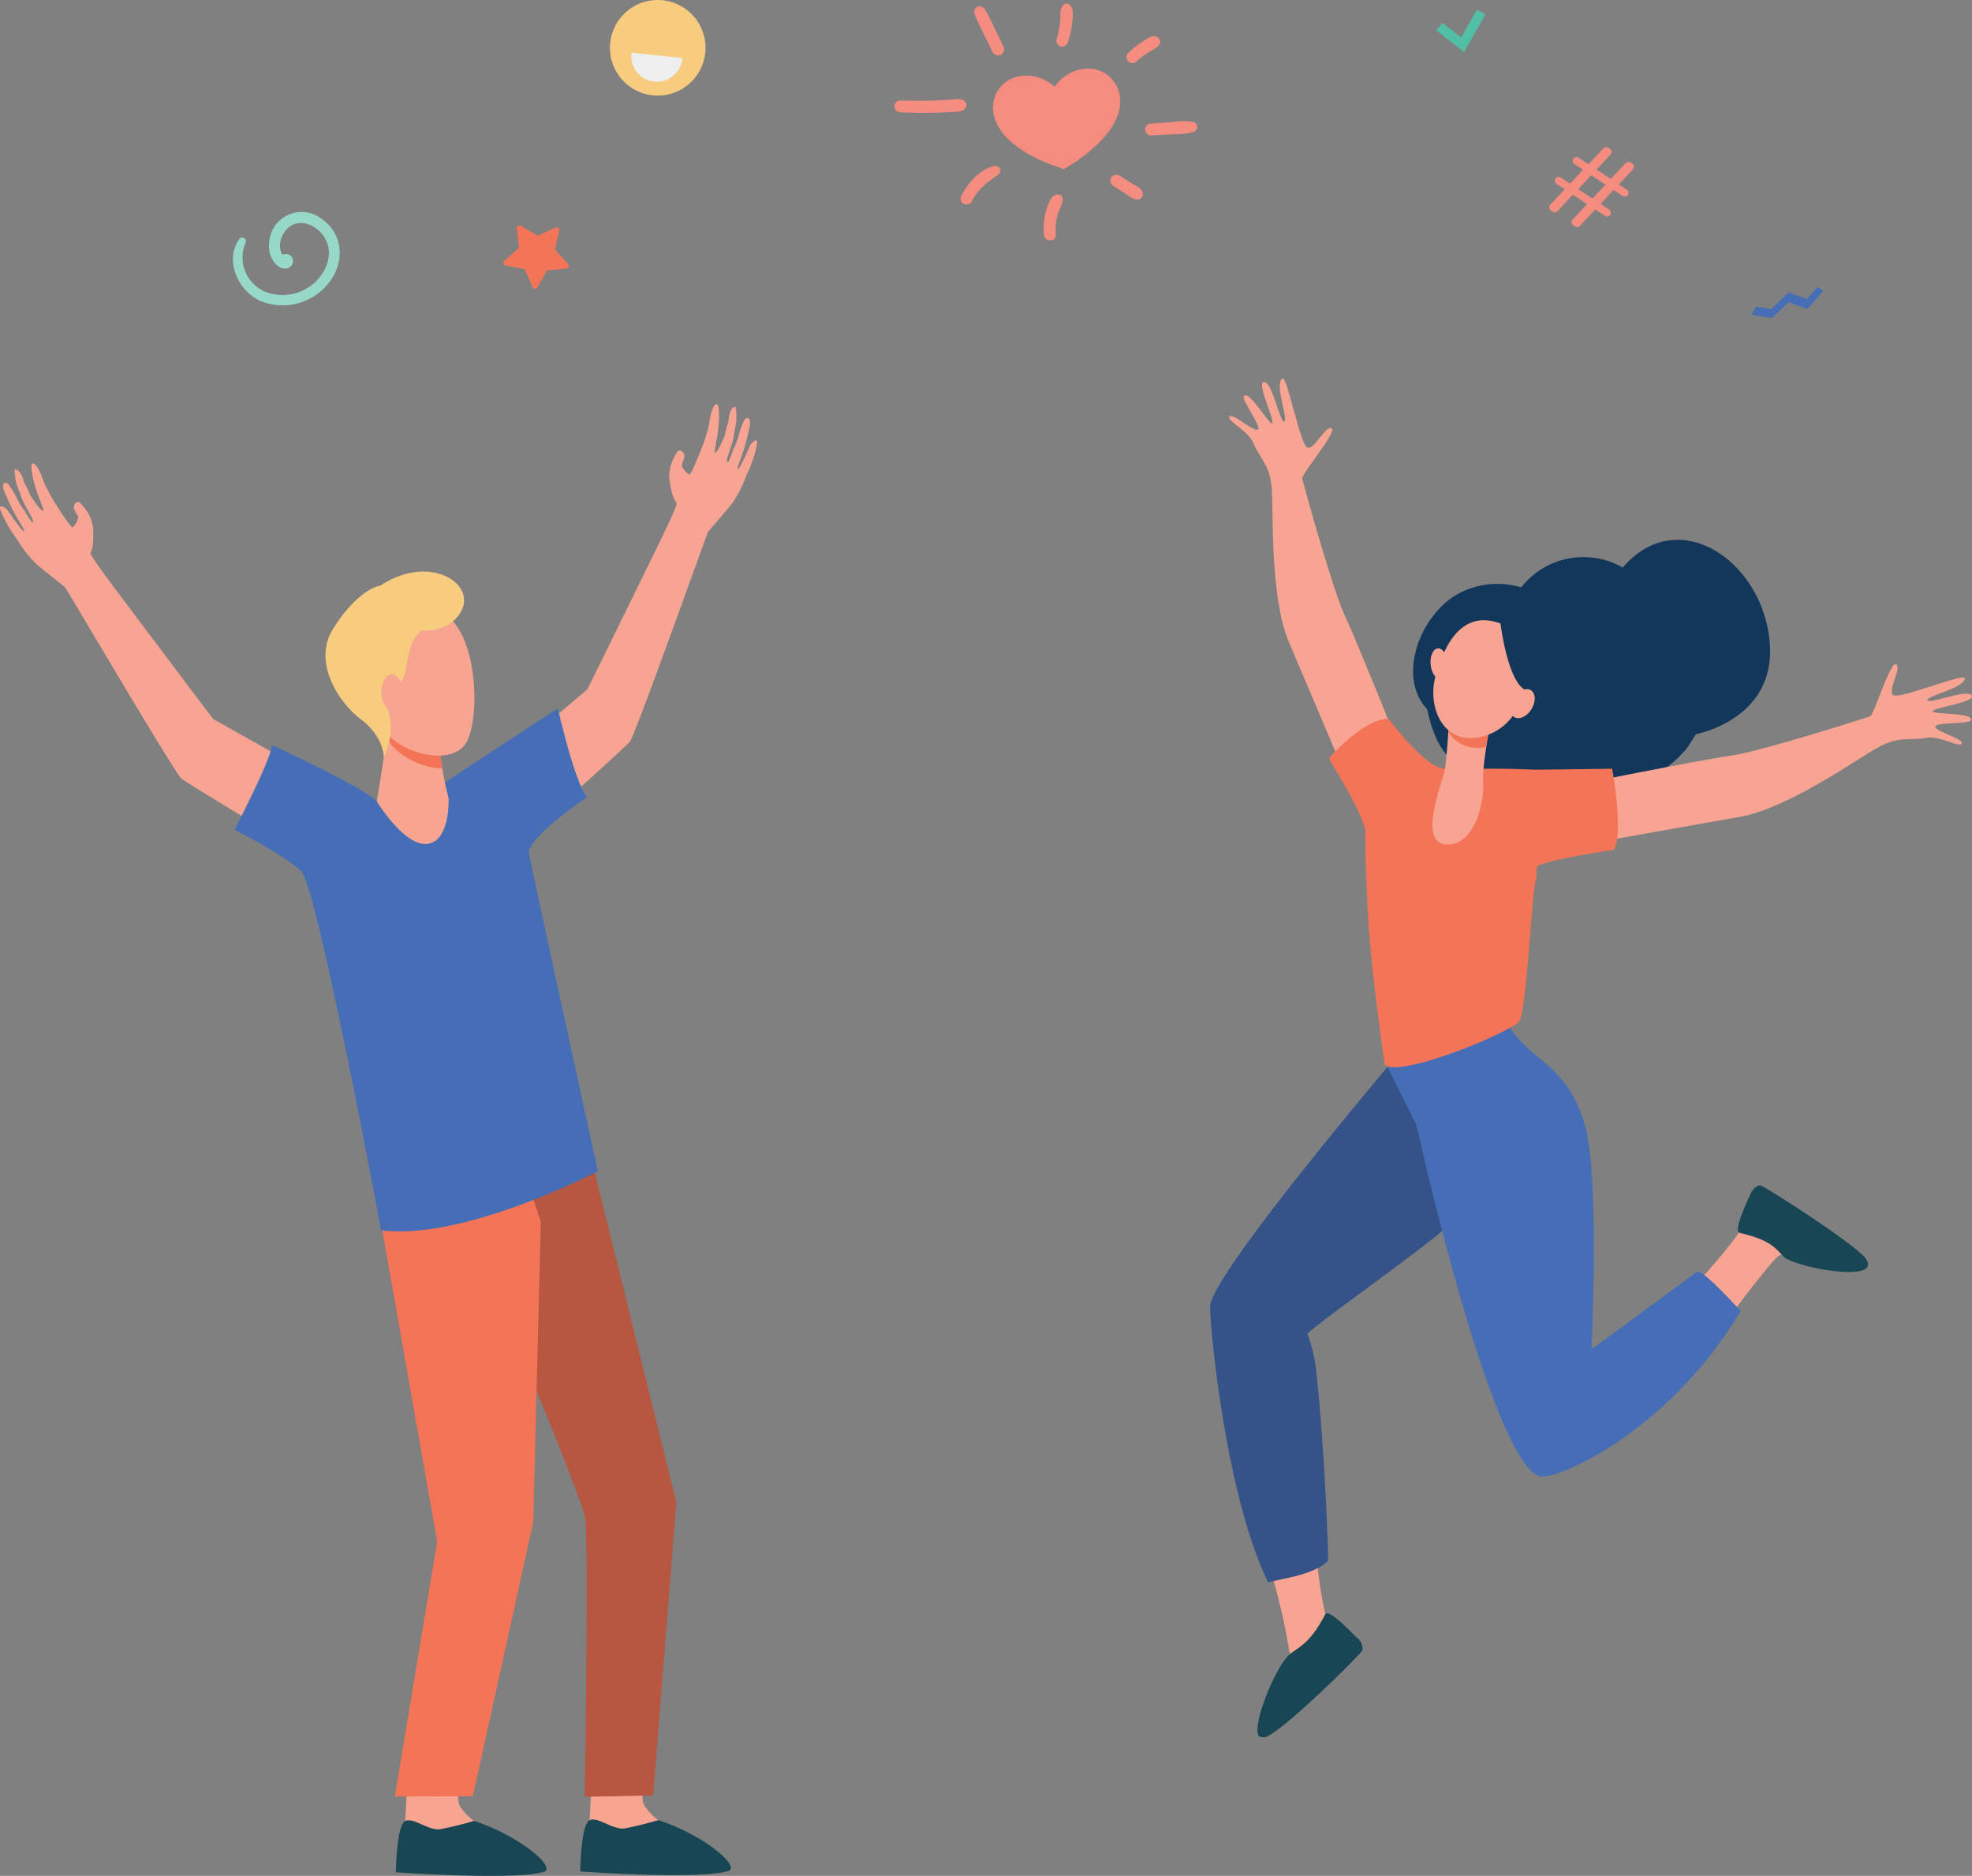 <svg xmlns="http://www.w3.org/2000/svg" width="324" height="308.166" viewBox="0 0 324 308.166">
  <rect x="0" y="0" width="324" height="308.166" fill="#808080" stroke="none"/>
  <g id="Gruppe_3013" data-name="Gruppe 3013" transform="translate(6026 2414.698)">
    <g id="Gruppe_3017" data-name="Gruppe 3017" transform="translate(-5987.724 -2414.698)">
      <path id="Pfad_2299" data-name="Pfad 2299" d="M415.4,193.95l-1.27-2.957-3.156-.63a.442.442,0,0,1-.2-.766l2.42-2.121-.376-3.2a.442.442,0,0,1,.666-.432l2.765,1.646,2.924-1.345a.442.442,0,0,1,.616.5l-.711,3.139,2.183,2.365a.442.442,0,0,1-.285.74l-3.205.294-1.575,2.807a.442.442,0,0,1-.792-.042" transform="translate(-366.182 -146.763)" fill="#f47458"/>
      <path id="Pfad_2300" data-name="Pfad 2300" d="M1171.58,11.279l.987-1.26,3.078,2.411,2.6-4.574,1.391.792-3.521,6.186Z" transform="translate(-973.862 -6.273)" fill="#50bfa5"/>
      <g id="Gruppe_3015" data-name="Gruppe 3015" transform="translate(61.937 0)">
        <path id="Pfad_2301" data-name="Pfad 2301" d="M513.167,8.643a7.851,7.851,0,1,1-7.024-8.6,7.85,7.85,0,0,1,7.024,8.6" transform="translate(-497.503 -0.001)" fill="#f7cc7f"/>
        <path id="Pfad_2302" data-name="Pfad 2302" d="M515.045,43.037a4.2,4.2,0,1,0,8.353.844Z" transform="translate(-511.494 -34.368)" fill="#efefef"/>
      </g>
      <path id="Pfad_2303" data-name="Pfad 2303" d="M1263.8,129.441l2.376-2.543-1.318-.873a.626.626,0,1,1,.691-1.045l1.521,1.006,2.126-2.285-1.408-.932a.626.626,0,1,1,.691-1.045l1.61,1.066,2.461-2.612a.627.627,0,0,1,.8-.093l.245.163a.627.627,0,0,1,.113.949l-2.3,2.47,2.334,1.545,2.461-2.612a.627.627,0,0,1,.8-.093l.268.177a.626.626,0,0,1,.113.949l-2.3,2.47,1.319.873a.627.627,0,0,1-.692,1.045l-1.521-1.006-2.1,2.3,1.408.932a.627.627,0,0,1-.692,1.045l-1.611-1.066-2.519,2.7a.626.626,0,0,1-.8.1l-.288-.19a.627.627,0,0,1-.112-.95l2.375-2.543-2.334-1.545-2.519,2.7a.627.627,0,0,1-.8.095l-.287-.19a.627.627,0,0,1-.112-.95m6.951-1.018,2.126-2.286-2.335-1.545-2.126,2.285Z" transform="translate(-1047.374 -95.813)" fill="#f48c7f"/>
      <g id="Gruppe_3016" data-name="Gruppe 3016" transform="translate(108.676 0.578)">
        <path id="Pfad_2304" data-name="Pfad 2304" d="M820.122,58.973a6.715,6.715,0,0,1,4.934-2.968,5.2,5.2,0,0,1,5.8,4.714c.37,3.3-2.084,7.527-9.213,11.764-7.891-2.549-11.222-6.128-11.592-9.427a5.2,5.2,0,0,1,4.607-5.882,6.717,6.717,0,0,1,5.469,1.8" transform="translate(-793.8 -45.274)" fill="#f48c7f"/>
        <path id="Pfad_2305" data-name="Pfad 2305" d="M730.547,82.937a69.235,69.235,0,0,0,7.914-.032c.8-.049,2.189.1,2.7-.614a.839.839,0,0,0-.059-1.148c-.626-.625-1.808-.292-2.61-.243-2.444.148-5.215.2-8.019.09A.982.982,0,0,0,729.536,82a.994.994,0,0,0,1.011.936" transform="translate(-729.535 -65.077)" fill="#f48c7f"/>
        <path id="Pfad_2306" data-name="Pfad 2306" d="M935.035,101.105c1.17-.052,2.338-.124,3.507-.194a10.733,10.733,0,0,0,3.488-.394.844.844,0,0,0-.066-1.617,10.607,10.607,0,0,0-3.5.024c-1.169.073-2.338.143-3.506.234a.975.975,0,0,0,.075,1.947" transform="translate(-892.86 -79.437)" fill="#f48c7f"/>
        <path id="Pfad_2307" data-name="Pfad 2307" d="M785.267,141.109c1.323-2.547,3.066-3.41,4.376-4.433a.788.788,0,0,0-.652-1.411c-2.428.528-4.379,2.843-5.45,4.958a.971.971,0,0,0,1.726.886" transform="translate(-772.573 -108.578)" fill="#f48c7f"/>
        <path id="Pfad_2308" data-name="Pfad 2308" d="M853.253,165.131a8.618,8.618,0,0,1,.379-3.548c.232-.7,1.515-2.708.121-2.989-1.312-.265-1.886,1.9-2.143,2.816a10.173,10.173,0,0,0-.311,3.8c.132,1.246,2.075,1.181,1.954-.076" transform="translate(-826.726 -127.208)" fill="#f48c7f"/>
        <path id="Pfad_2309" data-name="Pfad 2309" d="M906.211,144.331l2.031,1.3c.675.433,1.336,1.083,2.182.86a.862.862,0,0,0,.556-1.051c-.145-.783-1.208-1.191-1.827-1.583l-2.037-1.291a1,1,0,0,0-1.333.429,1.013,1.013,0,0,0,.429,1.333" transform="translate(-870.193 -114.335)" fill="#f48c7f"/>
        <path id="Pfad_2310" data-name="Pfad 2310" d="M799.51,11.687c-2.823-5.831-2.776-5.864-3.305-6.327a.863.863,0,0,0-1.424.666c.04.736.046.614,3.039,6.738a1.008,1.008,0,0,0,1.384.306,1.026,1.026,0,0,0,.307-1.384" transform="translate(-781.638 -4.695)" fill="#f48c7f"/>
        <path id="Pfad_2311" data-name="Pfad 2311" d="M863.561,9.191a14.853,14.853,0,0,0,.662-3.115c.1-.987.391-2.486-.557-3.116a.737.737,0,0,0-.759.036c-.8.611-.55,1.932-.647,2.842a17.556,17.556,0,0,1-.593,2.933.98.98,0,0,0,.737,1.157.992.992,0,0,0,1.156-.737" transform="translate(-835.027 -2.872)" fill="#f48c7f"/>
        <path id="Pfad_2312" data-name="Pfad 2312" d="M924.314,30.64a.862.862,0,0,0-.642-1.007c-.824-.273-1.837.568-2.491,1.006a17.075,17.075,0,0,0-2.136,1.717.987.987,0,0,0,.071,1.381,1,1,0,0,0,1.382-.071c2.613-2.272,3.45-1.879,3.816-3.027" transform="translate(-880.672 -24.2)" fill="#f48c7f"/>
      </g>
      <path id="Pfad_2313" data-name="Pfad 2313" d="M1439.372,233.989l-1.727,1.981-3-1.08-2.828,2.736-2.547-.4-.755,1.335,3.406.534,2.68-2.593,3.119,1.124,2.6-2.981Z" transform="translate(-1179.043 -186.855)" fill="#466eb6"/>
      <path id="Pfad_2314" data-name="Pfad 2314" d="M191.057,177.355c-2.471,3.461-.19,8.491,3.376,10.111a9.615,9.615,0,0,0,11.415-3.03c2.78-3.722,2.091-8.265-1.51-10.586a5.328,5.328,0,0,0-8.314,3.6c-.511,2.765,1.168,4.8,2.6,4.736a1.223,1.223,0,0,0,.854-2.134,1.2,1.2,0,0,0-1.294-.112c-.7-.838-.679-2.927.847-4.375,1.948-1.851,4.86-.449,6.061,1.55,1.528,2.544.335,5.609-1.722,7.455a7.853,7.853,0,0,1-8.21,1.36,6.119,6.119,0,0,1-3.056-8,.6.6,0,0,0-1.049-.569" transform="translate(-190.021 -138.072)" fill="#96d9c9"/>
    </g>
    <g id="Gruppe_3014" data-name="Gruppe 3014" transform="translate(-6026 -2348.3)">
      <path id="Pfad_2315" data-name="Pfad 2315" d="M327.671,1445.316s-.436,8.1-.439,8.117c-.166,1.028-.826,3.572-.823,4.506.01,3.511,15.7-3.048,12.176-4.589-.319-.14-2.489-1.991-2.6-3.185-.167-1.84-.091-4.771-.091-4.771Z" transform="translate(-260.66 -1220.579)" fill="#f7a491"/>
      <path id="Pfad_2316" data-name="Pfad 2316" d="M335.759,1484.648a57.065,57.065,0,0,1-5.573,1.367c-1.888.276-4.386-1.974-5.72-1.357-1.469.678-1.547,8.421-1.547,8.421s19.342,1.387,24.287-.059c2.222-.649-3.9-5.9-11.447-8.372" transform="translate(-257.873 -1251.91)" fill="#184655"/>
      <path id="Pfad_2317" data-name="Pfad 2317" d="M478.041,1444.668s-.437,8.1-.439,8.117c-.167,1.029-.826,3.572-.823,4.506.01,3.511,15.7-3.048,12.176-4.589-.319-.14-2.489-1.99-2.6-3.185-.167-1.84-.091-4.771-.091-4.771Z" transform="translate(-380.739 -1220.062)" fill="#f7a491"/>
      <path id="Pfad_2318" data-name="Pfad 2318" d="M486.127,1484a57.043,57.043,0,0,1-5.573,1.367c-1.888.276-4.386-1.974-5.72-1.357-1.469.678-1.547,8.421-1.547,8.421s19.342,1.387,24.287-.059c2.222-.65-3.9-5.9-11.447-8.373" transform="translate(-377.952 -1251.391)" fill="#184655"/>
      <path id="Pfad_2319" data-name="Pfad 2319" d="M418.055,341.76c.518,3.953,1.143,3.7,1.2,4.208.063.6-3.552,7.874-3.552,7.874s-10.516,21.5-11.123,22.647L385.8,392.351l4.911,11.635s19.98-17.805,20.869-18.92,11.815-31.823,12.862-34.5c0,0,2.393-2.736,3.842-4.5a19.833,19.833,0,0,0,2.4-4.651,20.89,20.89,0,0,0,1.68-4.719c.538-2.331-1.013-.355-1.013-.355S429.6,340.49,429.3,340.3c-.226-.148.86-2.358,1.482-4.931.16-.662.315-1.315.453-1.917.362-1.579-.479-2.242-1.115-.647a16.652,16.652,0,0,0-.733,2.215,13.724,13.724,0,0,1-.806,2.037,17.966,17.966,0,0,1-.843,2.094c-.05-.061-.313.119-.164-.589.178-.85.947-2.578,1.115-3.848.095-.72.383-2.214.383-2.214a14.5,14.5,0,0,0-.109-2.38c-.721-.244-1.177,1.352-1.182,2.346a11.159,11.159,0,0,0-.58,2.216s-1.225,3.085-1.652,2.922c-.182-.07.349-2.05.572-4.071.207-1.876.117-3.8-.239-3.894-.6-.157-1.052,1.905-1.052,1.905s-.238,1.46-.353,1.939c-.135.562-.665,2.215-.665,2.215s-2.107,5.671-2.5,5.48-1.2-1.092-1.185-1.487.406-1.115.418-1.51a.964.964,0,0,0-.779-.962c-.474-.045-1.249,1.855-1.249,1.855a6.654,6.654,0,0,0-.469,2.69" transform="translate(-308.092 -329.628)" fill="#f8a492"/>
      <path id="Pfad_2320" data-name="Pfad 2320" d="M15.279,388.333c.235,3.979-.427,3.849-.384,4.358.052.6,4.97,7.063,4.97,7.063S34.238,418.889,35.05,419.9l21.419,12.036-2.634,12.353S30.863,430.569,29.78,429.642s-17.59-29.023-19.121-31.451c0,0-2.865-2.235-4.62-3.7a19.854,19.854,0,0,1-3.228-4.116A20.912,20.912,0,0,1,.275,386.06c-.967-2.188.928-.54.928-.54s2.5,3.743,2.754,3.5c.195-.188-1.289-2.154-2.383-4.564-.281-.62-.557-1.232-.805-1.8-.653-1.482.049-2.292.973-.846a16.616,16.616,0,0,1,1.136,2.038A13.685,13.685,0,0,0,4.053,385.7a18.074,18.074,0,0,0,1.222,1.9c.038-.07.33.058.051-.609-.335-.8-1.415-2.353-1.819-3.569-.229-.689-.793-2.1-.793-2.1a14.463,14.463,0,0,1-.34-2.358c.662-.376,1.41,1.106,1.6,2.081a11.134,11.134,0,0,1,.987,2.067s1.783,2.8,2.172,2.557c.166-.1-.728-1.947-1.328-3.89-.557-1.8-.831-3.711-.5-3.869.564-.268,1.391,1.672,1.391,1.672s.508,1.389.711,1.838c.238.526,1.07,2.05,1.07,2.05s3.135,5.171,3.483,4.91a2.8,2.8,0,0,0,.884-1.685c-.086-.386-.609-1.018-.695-1.4a.965.965,0,0,1,.584-1.092c.457-.134,1.576,1.586,1.576,1.586a6.658,6.658,0,0,1,.967,2.554" transform="translate(0 -368.16)" fill="#f8a492"/>
      <path id="Pfad_2321" data-name="Pfad 2321" d="M353.723,926.146s23.97,56.213,24.866,61.284c.654,3.7-.054,45.833-.054,45.833l11.254-.228,3.808-48.143L378.6,924.257Z" transform="translate(-282.472 -804.479)" fill="#b75742"/>
      <path id="Pfad_2322" data-name="Pfad 2322" d="M301.845,923.686l11.031,62.5-6.964,41.875,12.817-.055,9.932-45.042,1.238-49.316L324.66,917.8Z" transform="translate(-241.044 -799.323)" fill="#f47458"/>
      <path id="Pfad_2323" data-name="Pfad 2323" d="M244.406,577.76s2.849,12.585,4.831,14.541c0,0-10.038,6.726-9.564,9.372s11.3,52.112,11.3,52.112-21.944,11.482-35.617,9.7c0,0-10.46-56.348-13.13-58.984s-10.95-6.8-10.95-6.8,6.146-11.828,6.14-13.918c0,0,14.692,6.722,17.177,9.175s7.278-.689,8.432-1.182c0,0,19.624-12.945,21.384-14.024" transform="translate(-152.745 -527.778)" fill="#466eb6"/>
      <path id="Pfad_2324" data-name="Pfad 2324" d="M309.222,593.418,307.393,605s4.907,8.064,8.812,6.841c3.277-1.026,2.975-7.408,2.975-7.408s-1.807-6.6-1.281-9.9-8.677-1.11-8.677-1.11" transform="translate(-245.474 -539.711)" fill="#f7a491"/>
      <path id="Pfad_2325" data-name="Pfad 2325" d="M324.574,594.527c.526-3.307-8.677-1.11-8.677-1.11l-.146.969a5.348,5.348,0,0,0,1,1.623,12.175,12.175,0,0,0,8.063,3.565,17.811,17.811,0,0,1-.244-5.046" transform="translate(-252.149 -539.71)" fill="#f47458"/>
      <path id="Pfad_2326" data-name="Pfad 2326" d="M305.993,499.72c-.261-.092-2.047,13.3,1.43,16.972s10.232,4.845,12.645,1.934c2.67-3.221,2.492-17.609-2.907-21.375s-11.167,2.469-11.167,2.469" transform="translate(-243.806 -462.521)" fill="#f7a491"/>
      <path id="Pfad_2327" data-name="Pfad 2327" d="M274.483,468.464c-1.89.229-5.187,2.845-7.828,7.2-3.248,5.351.874,11.888,4.681,14.772s3.738,6.244,3.738,6.244l.621-1.743a9.583,9.583,0,0,0,.464-4.085,7.883,7.883,0,0,0-.622-2.452c-.92-1.934,1.953-3.233,2.755-4.849.617-1.244.639-4.084,1.611-6.14l1.164-1.571s3.3.27,5.329-1.51c5.819-5.112-3.11-11.81-11.914-5.862" transform="translate(-212.004 -438.633)" fill="#f7cc7f"/>
      <path id="Pfad_2328" data-name="Pfad 2328" d="M314.532,552.851c.032,1.633-.715,2.974-1.67,2.994s-1.755-1.287-1.787-2.921.715-2.974,1.67-2.994,1.755,1.287,1.787,2.921" transform="translate(-248.414 -505.553)" fill="#f7a491"/>
    </g>
    <g id="Gruppe_3013-2" data-name="Gruppe 3013" transform="translate(-5827.183 -2352.535)">
      <path id="Pfad_2329" data-name="Pfad 2329" d="M1187.063,444.842a12.991,12.991,0,0,0-16.69,3.255,13.487,13.487,0,0,0-10.525,1.149c-6.142,3.545-9.913,13.477-4.933,18.87,1.213,5.55,3.432,9.934,8.951,10,3.259,5.991,13.41,7.74,19.28,2.123,5.123,1.62,10.6-1.311,14.16-5.382.839-.96,1.55-2.472,1.87-2.673,0,0,13.214-2.431,12.015-15.228-1.255-13.394-15.173-22.634-24.129-12.118" transform="translate(-1119.256 -413.765)" fill="#13375b"/>
      <path id="Pfad_2330" data-name="Pfad 2330" d="M1042.2,1258.029a74.915,74.915,0,0,0,1.556,11.621c.078.3,1.026,1.47,1.112,1.775-1.43,6.826-6.146,10.361-10.458,12.754,1.288-3.366,3.689-7.1,3.539-7.911a103.386,103.386,0,0,0-3.451-14.624c3.337.054,4.766-1.878,7.7-3.615" transform="translate(-1024.864 -1066.783)" fill="#f8a492"/>
      <path id="Pfad_2331" data-name="Pfad 2331" d="M1020.471,844.822l20.537,16.629s-10.348,10.2-14.229,13.994-23.411,17.456-23.754,18.329a30.093,30.093,0,0,1,1.277,4.855c.857,7.017,1.824,20.664,2.113,32.366-2.21,2.316-7,2.866-9.856,3.594-7.035-14.38-9.578-41.981-9.545-45.3.052-5.4,33.459-44.473,33.459-44.473" transform="translate(-987.012 -736.81)" fill="#355389"/>
      <path id="Pfad_2332" data-name="Pfad 2332" d="M1389.135,987.125c-.806.517-7.13,8.4-9.836,12.778-2.091-2.184-3.15-4.448-5.641-6.174,2.859-2.744,8.759-9.578,9.509-11.36,1.781-4.227,2.883-4.651,2.883-4.651s13.087,8.373,13.725,10-7.4-2.668-10.64-.595" transform="translate(-1295.774 -842.936)" fill="#f8a492"/>
      <path id="Pfad_2333" data-name="Pfad 2333" d="M1417.828,974.487c-1.1-.257,1.226-5.17,1.738-6.307.577-1.28,1.411-1.506,1.607-1.51.531-.01,15.075,9.3,17.3,11.927a3.465,3.465,0,0,1,.409.792c.839,3.189-12.269.651-13.868-1.034-1.422-1.5-2.238-2.708-7.189-3.867" transform="translate(-1330.814 -834.113)" fill="#184655"/>
      <path id="Pfad_2334" data-name="Pfad 2334" d="M1130.933,835.865l19.543-8.279c-.072.033.092.773.115.827,2.906,6.627,9.731,6.426,12.906,17.175,2.509,8.5,1.111,36.953,1.111,36.953s8.459-6.168,17.339-12.747c.809-.6,7.164,6.47,7.164,6.47-12.086,20.253-30.781,28.058-33.148,27.123-8.08-3.193-20.087-57.525-20.066-57.521-1.558-3.253-4.964-10-4.964-10" transform="translate(-1101.942 -723.046)" fill="#466eb6"/>
      <path id="Pfad_2335" data-name="Pfad 2335" d="M1276.838,561.742s22.235-4.448,27.182-5.135,22.208-6.22,22.872-6.457,3.36-9.246,4.305-8.559-1.611,4.529-.419,5.1,11.612-3.688,11.658-2.818c.087,1.627-6.276,2.863-6.1,3.617s6.517-1.927,7.25-.774-6.239,1.956-6.383,2.577,6.67.151,6.262,1.471c-.221.717-6.071.267-5.849,1.124s4.657,1.917,4.325,2.716-3.61-1.4-5.931-.909-4.265-.394-7.718,1.5-14.837,10.064-22.805,11.465-25.568,4.545-25.568,4.545Z" transform="translate(-1218.457 -494.63)" fill="#f8a492"/>
      <path id="Pfad_2336" data-name="Pfad 2336" d="M1032.175,373.324s-8.417-21.055-10.544-25.575-6.919-22-7.082-22.686,5.91-7.864,4.819-8.281-2.914,3.823-4.047,3.139-3.252-11.741-4.006-11.305c-1.411.816,1.03,6.822.3,7.085s-1.945-6.512-3.311-6.5,1.769,6.295,1.327,6.755-3.77-5.5-4.652-4.442c-.479.577,3.092,5.232,2.252,5.513s-4.15-2.854-4.637-2.139,3.145,2.258,4,4.471,2.659,3.358,2.955,7.287-.327,17.925,2.851,25.365,10.156,23.9,10.156,23.9Z" transform="translate(-999.419 -308.604)" fill="#f8a492"/>
      <path id="Pfad_2337" data-name="Pfad 2337" d="M1090.483,620.36c-.271-3.91-.69-14.457-.509-15.751-1.092-4.069-5.159-10.125-6.008-11.835,0,0,5.661-6.572,9.811-6.476,0,0,4.359,5.869,7.618,7.687a7.868,7.868,0,0,0,1.642.53c3.165.008,14.224-.235,16.281.428l-1.342,17.841c-.6,1.017-1.526,21.537-2.765,23.215s-19.111,9.2-22.04,7.183c-.117-.08-2.14-14.92-2.688-22.824" transform="translate(-1064.436 -530.361)" fill="#f47458"/>
      <path id="Pfad_2338" data-name="Pfad 2338" d="M1231.465,627.614a8.9,8.9,0,0,1,3.364-.52c5.016-.038,13.462-.165,13.462-.165s1.958,10.759.267,13.324c0,0-13.215,1.923-12.85,3.058Z" transform="translate(-1182.224 -562.808)" fill="#f47458"/>
      <path id="Pfad_2339" data-name="Pfad 2339" d="M1177.744,581.747s-1.206,6.182-1,8.627-.974,10.308-5.922,10.286-.842-10.019-.353-12.409a95.724,95.724,0,0,0,.672-9.8Z" transform="translate(-1131.867 -524.096)" fill="#f8a492"/>
      <path id="Pfad_2340" data-name="Pfad 2340" d="M1181.293,582.17c.1-2.026.139-3.717.139-3.717l6.6,3.294s-.247,1.265-.5,2.876a5.678,5.678,0,0,1-6.245-2.453" transform="translate(-1142.158 -524.096)" fill="#f47458"/>
      <path id="Pfad_2341" data-name="Pfad 2341" d="M1180.9,506.693a8.5,8.5,0,0,1,3.446,4.73c.9,3.222-.241,11.5-6.865,13.438s-9.422-4.656-8.012-9.775,4.433-11.59,11.431-8.392" transform="translate(-1132.435 -466.111)" fill="#f8a492"/>
      <path id="Pfad_2342" data-name="Pfad 2342" d="M1166.817,531.388c.116,1.38.833,2.441,1.6,2.369s1.3-1.247,1.183-2.627-.833-2.44-1.6-2.369-1.3,1.247-1.183,2.627" transform="translate(-1130.585 -484.411)" fill="#f8a492"/>
      <path id="Pfad_2343" data-name="Pfad 2343" d="M1036.75,1315.929c.548-1.03,4.3,2.992,5.2,3.826a2.344,2.344,0,0,1,.931,2.036c-.137.522-12.459,12.78-15.8,14.254a1.724,1.724,0,0,1-1.107-.036c-1.641-.927,2.553-11.746,5.094-13.653,1.641-1.233,3.221-1.789,5.686-6.427" transform="translate(-1017.826 -1112.886)" fill="#184655"/>
      <path id="Pfad_2344" data-name="Pfad 2344" d="M1223.809,507.955s1.107,9.26,3.953,10.957,1.607,5.787,1.607,5.787,2.688-9.5.455-12.583a12.507,12.507,0,0,0-6.015-4.162" transform="translate(-1176.11 -467.799)" fill="#13375b"/>
      <path id="Pfad_2345" data-name="Pfad 2345" d="M1232.584,563.367c-.788,1.2-.8,2.618-.024,3.174s2.04.035,2.827-1.162.8-2.618.025-3.174-2.04-.035-2.828,1.162" transform="translate(-1182.641 -510.944)" fill="#f8a492"/>
    </g>
  </g>
</svg>
